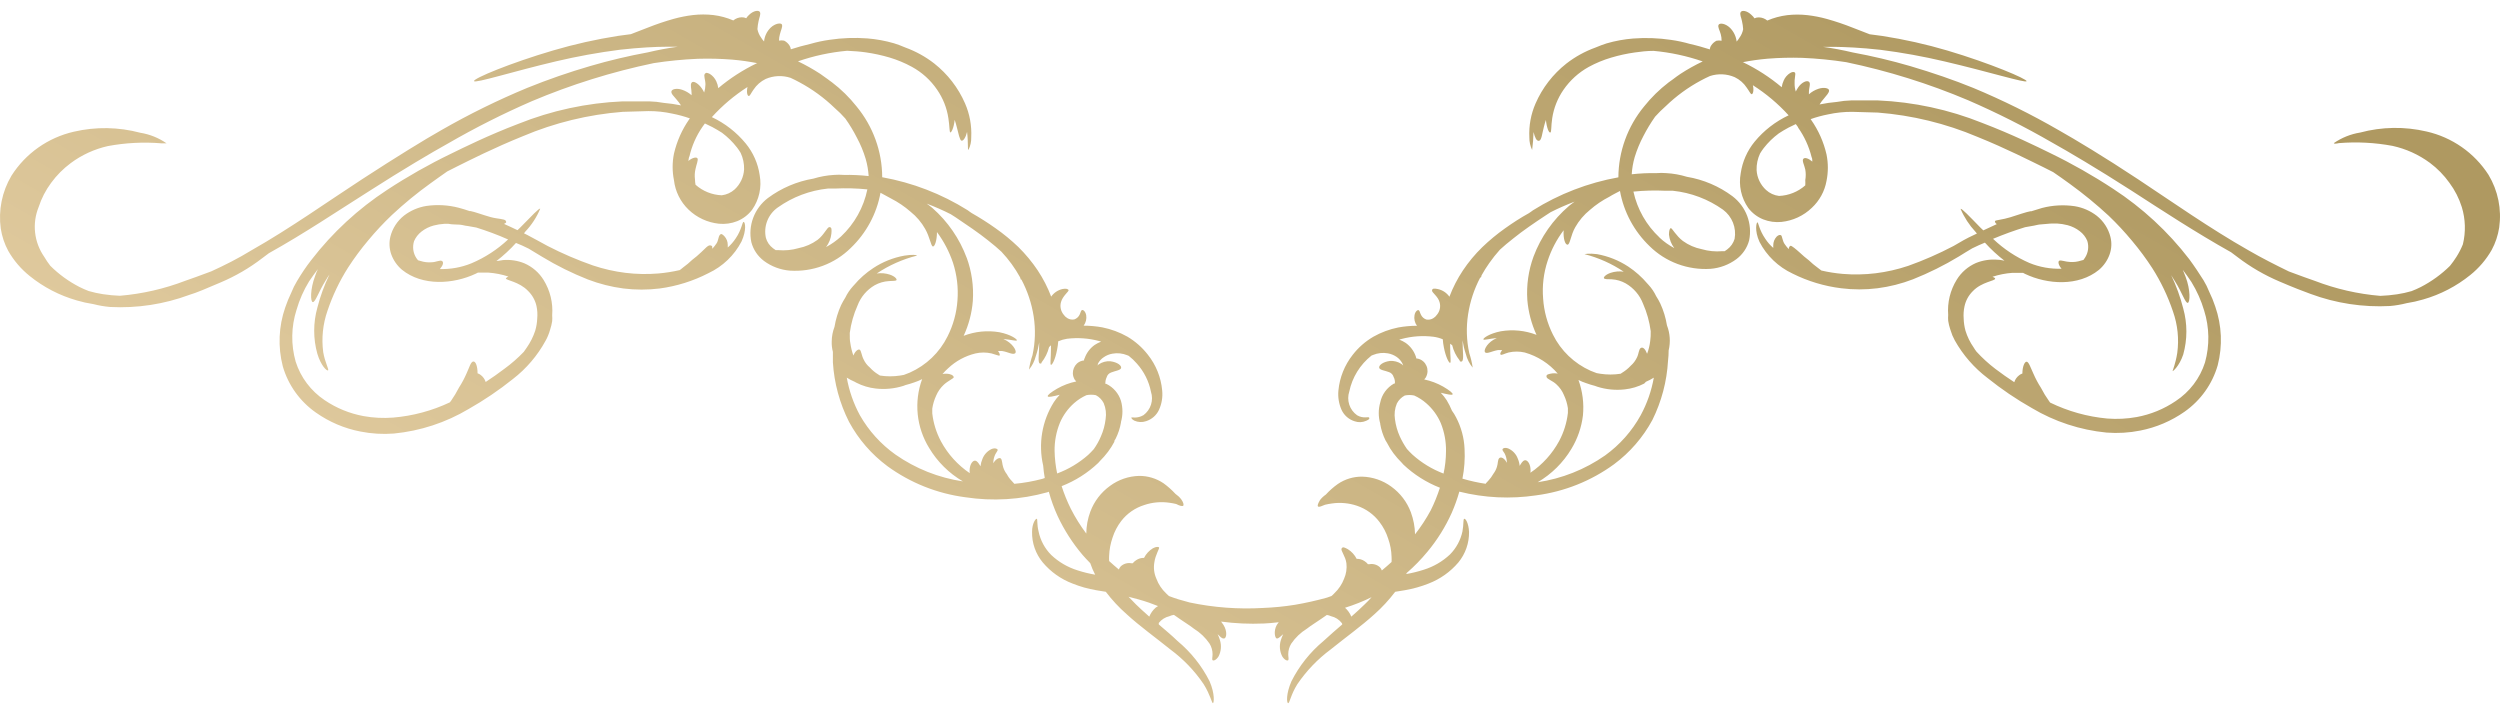 <?xml version="1.0" encoding="UTF-8"?> <svg xmlns="http://www.w3.org/2000/svg" width="195" height="55" viewBox="0 0 195 55" fill="none"><path d="M5.763 10.272C7.469 9.875 9.249 9.903 10.941 10.355C11.678 10.473 12.379 10.755 12.989 11.179C12.989 11.179 12.831 11.179 12.582 11.179C11.191 11.065 9.79 11.137 8.419 11.393C7.369 11.628 6.382 12.08 5.521 12.72C4.935 13.154 4.419 13.674 3.99 14.261C3.564 14.834 3.235 15.471 3.015 16.148C2.758 16.78 2.662 17.465 2.738 18.143C2.813 18.82 3.058 19.468 3.448 20.029C3.591 20.273 3.749 20.507 3.923 20.73C4.587 21.392 5.351 21.948 6.188 22.378C6.423 22.497 6.665 22.604 6.912 22.699C7.28 22.807 7.656 22.889 8.036 22.947C8.472 23.012 8.911 23.053 9.351 23.07C11.1 22.922 12.819 22.529 14.455 21.9C14.863 21.76 15.604 21.496 16.478 21.166C17.51 20.697 18.576 20.161 19.625 19.518C22.622 17.821 25.594 15.703 28.242 13.981C30.889 12.258 33.154 10.866 34.428 10.149C36.588 8.909 38.827 7.808 41.13 6.853C42.74 6.202 44.382 5.632 46.05 5.147C47.524 4.717 49.019 4.362 50.529 4.084C51.295 3.902 52.078 3.754 52.852 3.647H51.911C51.204 3.647 49.905 3.705 48.365 3.878C46.685 4.092 45.017 4.395 43.369 4.784C40.039 5.567 37.042 6.523 36.975 6.325C36.909 6.127 39.781 4.924 43.145 3.935C44.807 3.446 46.501 3.066 48.215 2.798L49.206 2.666L50.546 2.147C51.2 1.888 51.867 1.662 52.544 1.471C53.038 1.335 53.542 1.236 54.051 1.175C54.582 1.114 55.118 1.114 55.65 1.175C56.184 1.241 56.705 1.382 57.198 1.595C57.382 1.44 57.614 1.353 57.856 1.348C57.977 1.344 58.097 1.37 58.206 1.422C58.269 1.32 58.348 1.229 58.439 1.15C58.772 0.829 59.18 0.771 59.271 0.936C59.363 1.101 59.221 1.364 59.171 1.636C59.123 1.845 59.093 2.057 59.08 2.271C59.122 2.502 59.216 2.722 59.354 2.914C59.423 3.029 59.504 3.137 59.596 3.235C59.634 2.83 59.814 2.451 60.104 2.164C60.462 1.817 60.936 1.752 60.995 1.925C61.053 2.098 60.903 2.37 60.836 2.658C60.788 2.824 60.762 2.996 60.761 3.169C60.893 3.143 61.029 3.143 61.161 3.169C61.326 3.253 61.467 3.378 61.569 3.532C61.633 3.625 61.673 3.732 61.686 3.845C62.177 3.688 62.693 3.54 63.209 3.424C63.703 3.281 64.207 3.174 64.716 3.103C65.689 2.958 66.674 2.922 67.655 2.996C68.357 3.052 69.052 3.179 69.728 3.375C70.028 3.469 70.323 3.579 70.611 3.705C71.424 4 72.185 4.419 72.867 4.949C73.916 5.775 74.743 6.845 75.273 8.064C75.636 8.897 75.802 9.802 75.756 10.709C75.766 11.049 75.692 11.386 75.539 11.69C75.456 11.69 75.539 11.146 75.431 10.289C75.331 10.717 75.14 11.006 74.998 10.973C74.857 10.94 74.765 10.421 74.624 9.893C74.582 9.712 74.524 9.522 74.465 9.349C74.399 9.984 74.199 10.355 74.124 10.33C74.049 10.305 74.074 9.86 73.974 9.218C73.854 8.419 73.552 7.659 73.092 6.993C72.589 6.253 71.915 5.643 71.127 5.213C70.574 4.911 69.991 4.668 69.387 4.487C68.779 4.308 68.158 4.173 67.53 4.084C67.081 4.018 66.581 3.985 66.073 3.96C64.767 4.078 63.481 4.354 62.243 4.784C62.841 5.071 63.42 5.396 63.975 5.757C64.183 5.897 64.375 6.037 64.575 6.185L64.716 6.292L64.899 6.424C65.611 6.966 66.252 7.595 66.806 8.295C68.097 9.855 68.806 11.807 68.812 13.824C71.179 14.249 73.441 15.122 75.473 16.395C75.581 16.469 75.681 16.552 75.789 16.618C76.431 16.982 77.053 17.378 77.654 17.804C78.285 18.247 78.881 18.737 79.436 19.271C79.999 19.826 80.504 20.436 80.943 21.092C81.368 21.733 81.72 22.418 81.992 23.136C82.201 22.837 82.516 22.625 82.874 22.543C83.157 22.485 83.332 22.543 83.349 22.642C83.365 22.74 82.882 23.095 82.757 23.564C82.71 23.733 82.704 23.909 82.741 24.08C82.777 24.251 82.854 24.41 82.966 24.545C83.042 24.656 83.141 24.748 83.257 24.817C83.416 24.914 83.606 24.949 83.79 24.916C83.88 24.886 83.963 24.838 84.034 24.776C84.106 24.713 84.164 24.638 84.206 24.553C84.289 24.397 84.298 24.24 84.381 24.191C84.464 24.141 84.656 24.257 84.722 24.578C84.746 24.722 84.741 24.869 84.707 25.01C84.673 25.152 84.61 25.285 84.523 25.402C85.011 25.403 85.499 25.447 85.98 25.534C86.666 25.671 87.327 25.916 87.936 26.259C88.554 26.625 89.096 27.103 89.534 27.668C90.171 28.47 90.559 29.438 90.65 30.454C90.703 30.972 90.617 31.495 90.4 31.97C90.304 32.178 90.164 32.364 89.991 32.516C89.817 32.668 89.614 32.782 89.393 32.852C89.094 32.956 88.766 32.941 88.477 32.81C88.286 32.712 88.227 32.596 88.252 32.563C88.277 32.53 88.702 32.67 89.193 32.382C89.469 32.176 89.674 31.89 89.778 31.564C89.883 31.237 89.882 30.887 89.776 30.561C89.615 29.743 89.235 28.984 88.677 28.36C88.487 28.139 88.275 27.938 88.044 27.759C88.008 27.738 87.969 27.721 87.928 27.709C87.562 27.558 87.16 27.515 86.77 27.586C86.525 27.628 86.291 27.723 86.088 27.866C85.896 27.992 85.741 28.165 85.638 28.369C85.638 28.418 85.638 28.476 85.572 28.534L85.705 28.418C85.971 28.239 86.291 28.154 86.612 28.179C87.178 28.253 87.495 28.525 87.445 28.707C87.395 28.888 86.97 28.929 86.671 29.053C86.586 29.082 86.51 29.131 86.449 29.195C86.388 29.26 86.344 29.338 86.321 29.424C86.243 29.585 86.208 29.764 86.221 29.943H86.296C86.567 30.075 86.808 30.262 87.004 30.49C87.201 30.718 87.348 30.983 87.436 31.27C87.588 31.809 87.588 32.378 87.436 32.918C87.432 32.931 87.432 32.945 87.436 32.959C87.36 33.397 87.219 33.821 87.02 34.22C86.99 34.276 86.957 34.331 86.92 34.384C86.917 34.409 86.917 34.434 86.92 34.459C86.777 34.729 86.612 34.988 86.429 35.233C86.234 35.493 86.02 35.738 85.788 35.967C85.738 36.016 85.705 36.074 85.655 36.115C84.834 36.894 83.866 37.507 82.808 37.92C83.001 38.524 83.241 39.114 83.523 39.683C83.869 40.361 84.273 41.009 84.731 41.62C84.735 41.035 84.842 40.455 85.047 39.906C85.348 39.099 85.884 38.4 86.587 37.895C87.241 37.413 88.029 37.142 88.844 37.12C89.526 37.114 90.195 37.315 90.758 37.697C91.094 37.94 91.403 38.217 91.683 38.521C91.853 38.638 92.005 38.779 92.132 38.941C92.315 39.197 92.357 39.403 92.282 39.452C92.207 39.502 92.007 39.452 91.741 39.312C91.565 39.269 91.387 39.236 91.208 39.213C90.548 39.117 89.874 39.179 89.243 39.395C88.536 39.617 87.914 40.049 87.462 40.631C87.16 41.023 86.929 41.463 86.779 41.933C86.62 42.392 86.53 42.873 86.512 43.358C86.504 43.493 86.504 43.628 86.512 43.762C86.746 43.977 86.995 44.191 87.27 44.422C87.302 44.33 87.353 44.246 87.42 44.174C87.529 44.072 87.662 43.997 87.807 43.955C87.952 43.914 88.104 43.907 88.252 43.935C88.294 43.935 88.319 43.935 88.352 43.935C88.427 43.841 88.517 43.761 88.619 43.696C88.799 43.572 89.015 43.508 89.235 43.515C89.39 43.206 89.629 42.947 89.926 42.765C90.176 42.633 90.367 42.633 90.409 42.708C90.45 42.782 90.117 43.292 90.042 43.853C89.962 44.29 90.018 44.741 90.201 45.147C90.36 45.575 90.617 45.961 90.95 46.276C91.021 46.351 91.096 46.423 91.175 46.49C91.416 46.581 91.666 46.671 91.907 46.745L92.79 46.993C94.668 47.389 96.592 47.533 98.51 47.421C99.346 47.389 100.18 47.307 101.007 47.174C101.849 47.03 102.683 46.843 103.505 46.614L103.854 46.49C103.935 46.425 104.011 46.353 104.079 46.276C104.414 45.961 104.673 45.575 104.837 45.147C105.006 44.763 105.069 44.343 105.02 43.927C104.945 43.367 104.554 42.946 104.645 42.782C104.737 42.617 104.887 42.708 105.137 42.839C105.428 43.024 105.664 43.283 105.819 43.589C106.039 43.582 106.255 43.646 106.435 43.77C106.537 43.835 106.627 43.916 106.702 44.01H106.802C106.95 43.981 107.102 43.988 107.247 44.029C107.392 44.071 107.525 44.146 107.634 44.248C107.701 44.32 107.752 44.404 107.784 44.496C108.059 44.265 108.309 44.051 108.542 43.836C108.55 43.702 108.55 43.567 108.542 43.433C108.529 42.947 108.439 42.465 108.275 42.007C108.126 41.537 107.895 41.097 107.593 40.705C107.153 40.123 106.547 39.687 105.853 39.452C105.222 39.237 104.548 39.175 103.888 39.271C103.708 39.294 103.53 39.327 103.355 39.37C103.089 39.477 102.897 39.568 102.814 39.51C102.731 39.452 102.814 39.255 102.964 38.999C103.091 38.837 103.242 38.695 103.413 38.579C103.694 38.272 104.006 37.996 104.346 37.755C104.905 37.371 105.572 37.17 106.252 37.178C107.069 37.201 107.859 37.472 108.517 37.953C109.218 38.458 109.751 39.158 110.049 39.963C110.252 40.513 110.362 41.092 110.373 41.677C110.833 41.089 111.243 40.463 111.597 39.807C111.88 39.237 112.119 38.648 112.313 38.043C111.255 37.629 110.288 37.016 109.466 36.239L109.333 36.09C109.101 35.862 108.887 35.617 108.692 35.357C108.508 35.113 108.346 34.854 108.209 34.582L108.167 34.508C108.137 34.451 108.104 34.396 108.067 34.343C107.871 33.945 107.733 33.52 107.659 33.082C107.657 33.069 107.657 33.055 107.659 33.041C107.504 32.503 107.504 31.932 107.659 31.393C107.721 31.085 107.848 30.794 108.034 30.54C108.219 30.285 108.458 30.073 108.733 29.918H108.8C108.821 29.739 108.787 29.558 108.7 29.399C108.676 29.314 108.632 29.235 108.571 29.171C108.511 29.106 108.435 29.057 108.35 29.028C108.051 28.904 107.609 28.872 107.576 28.682C107.543 28.492 107.859 28.229 108.409 28.154C108.73 28.13 109.05 28.214 109.316 28.393L109.449 28.509C109.432 28.452 109.41 28.397 109.383 28.344C109.279 28.143 109.128 27.971 108.941 27.841C108.737 27.701 108.504 27.605 108.259 27.561C107.869 27.49 107.467 27.533 107.101 27.685C107.058 27.696 107.016 27.713 106.977 27.734C106.087 28.44 105.474 29.431 105.245 30.536C105.134 30.869 105.133 31.228 105.242 31.562C105.351 31.895 105.565 32.185 105.853 32.39C106.344 32.679 106.743 32.481 106.793 32.572C106.843 32.662 106.793 32.72 106.569 32.819C106.283 32.95 105.957 32.965 105.661 32.86C105.439 32.791 105.234 32.678 105.059 32.526C104.884 32.374 104.743 32.187 104.645 31.978C104.433 31.502 104.347 30.98 104.396 30.462C104.491 29.447 104.878 28.48 105.511 27.677C105.95 27.109 106.496 26.631 107.118 26.267C107.724 25.924 108.382 25.679 109.066 25.542C109.547 25.455 110.035 25.411 110.523 25.41C110.437 25.293 110.375 25.159 110.343 25.018C110.31 24.876 110.306 24.729 110.332 24.586C110.39 24.265 110.59 24.15 110.665 24.199C110.74 24.248 110.756 24.405 110.84 24.562C110.882 24.646 110.94 24.722 111.011 24.784C111.083 24.846 111.166 24.894 111.256 24.924C111.44 24.957 111.629 24.922 111.789 24.825C111.905 24.757 112.004 24.664 112.08 24.553C112.193 24.419 112.271 24.259 112.307 24.089C112.343 23.918 112.337 23.741 112.288 23.573C112.163 23.103 111.672 22.823 111.697 22.65C111.722 22.477 111.897 22.493 112.172 22.551C112.53 22.633 112.845 22.845 113.054 23.144C113.326 22.427 113.678 21.741 114.103 21.101C114.542 20.442 115.05 19.832 115.618 19.279C116.172 18.747 116.764 18.257 117.392 17.812C117.958 17.409 118.599 16.988 119.257 16.626C119.365 16.56 119.465 16.478 119.573 16.403C121.605 15.13 123.867 14.257 126.234 13.832C126.244 11.816 126.952 9.865 128.24 8.303C128.796 7.605 129.437 6.977 130.147 6.432L130.33 6.3L130.48 6.193C130.671 6.045 130.863 5.905 131.071 5.765C131.628 5.402 132.209 5.077 132.811 4.792C131.573 4.364 130.287 4.087 128.981 3.968C128.465 3.968 127.965 4.026 127.516 4.092C126.89 4.18 126.272 4.315 125.667 4.496C125.06 4.675 124.474 4.918 123.919 5.221C123.134 5.656 122.462 6.265 121.954 7.001C121.494 7.667 121.192 8.428 121.072 9.226C120.972 9.869 121.03 10.314 120.922 10.338C120.814 10.363 120.647 9.992 120.58 9.358C120.522 9.531 120.464 9.72 120.422 9.902C120.281 10.429 120.247 10.94 120.048 10.981C119.848 11.022 119.723 10.726 119.615 10.297C119.605 10.766 119.568 11.233 119.506 11.698C119.359 11.392 119.285 11.056 119.29 10.717C119.244 9.811 119.409 8.906 119.773 8.072C120.303 6.853 121.13 5.783 122.179 4.957C122.86 4.428 123.622 4.008 124.435 3.713C124.802 3.556 125.11 3.449 125.318 3.383C125.994 3.187 126.688 3.06 127.391 3.004C128.374 2.93 129.363 2.966 130.338 3.111C130.845 3.182 131.346 3.29 131.837 3.433C132.361 3.548 132.869 3.696 133.368 3.853C133.374 3.741 133.411 3.632 133.477 3.54C133.579 3.387 133.72 3.262 133.885 3.177C134.017 3.151 134.152 3.151 134.284 3.177C134.287 3.005 134.264 2.833 134.218 2.666C134.143 2.378 133.96 2.098 134.051 1.933C134.143 1.768 134.584 1.826 134.942 2.172C135.231 2.462 135.412 2.839 135.458 3.243C135.546 3.143 135.624 3.036 135.691 2.922C135.83 2.73 135.923 2.511 135.966 2.279C135.953 2.065 135.923 1.853 135.874 1.644C135.825 1.373 135.675 1.117 135.775 0.944C135.874 0.771 136.282 0.837 136.607 1.158C136.7 1.237 136.782 1.329 136.849 1.43C136.954 1.378 137.072 1.352 137.19 1.356C137.431 1.361 137.664 1.448 137.848 1.603C138.341 1.391 138.863 1.25 139.396 1.183C139.927 1.122 140.464 1.122 140.995 1.183C141.504 1.243 142.008 1.342 142.502 1.48C143.179 1.669 143.847 1.895 144.5 2.155L145.84 2.675L146.831 2.806C148.545 3.073 150.239 3.453 151.901 3.944C155.231 4.932 158.129 6.169 158.07 6.333C158.012 6.498 155.032 5.575 151.676 4.792C150.029 4.402 148.361 4.1 146.681 3.886C145.141 3.713 143.842 3.663 143.134 3.655H142.194C142.968 3.762 143.759 3.911 144.516 4.092C146.027 4.37 147.522 4.725 148.996 5.155C150.727 5.666 152.409 6.243 153.924 6.861C156.214 7.816 158.439 8.917 160.585 10.157C161.858 10.874 164.14 12.242 166.779 13.989C169.418 15.736 172.39 17.829 175.387 19.527C176.437 20.136 177.502 20.672 178.535 21.175C179.409 21.504 180.15 21.768 180.558 21.908C182.194 22.537 183.912 22.931 185.661 23.078C186.102 23.061 186.541 23.02 186.977 22.955C187.357 22.898 187.732 22.815 188.101 22.707C188.347 22.613 188.589 22.505 188.825 22.386C189.662 21.954 190.429 21.398 191.098 20.738C191.281 20.512 191.451 20.275 191.606 20.029C191.802 19.721 191.969 19.395 192.105 19.057C192.338 18.1 192.309 17.099 192.022 16.156C191.809 15.476 191.483 14.835 191.056 14.261C190.633 13.666 190.119 13.141 189.533 12.703C188.665 12.061 187.668 11.609 186.61 11.377C185.239 11.122 183.839 11.05 182.448 11.162C182.198 11.212 182.056 11.228 182.04 11.162C182.654 10.739 183.357 10.457 184.096 10.338C185.786 9.886 187.563 9.858 189.266 10.256C191.264 10.709 193.002 11.923 194.103 13.635C194.848 14.874 195.142 16.328 194.936 17.755C194.842 18.363 194.645 18.951 194.353 19.494C193.927 20.242 193.362 20.905 192.688 21.447C191.604 22.323 190.353 22.974 189.008 23.358C188.585 23.483 188.154 23.579 187.718 23.647C187.292 23.756 186.857 23.831 186.419 23.869C184.307 23.981 182.196 23.658 180.216 22.922C179.733 22.749 178.851 22.411 177.802 21.958C176.638 21.465 175.541 20.828 174.538 20.062L174.022 19.675C171.266 18.134 168.594 16.379 166.221 14.846C163.574 13.148 161.309 11.813 160.052 11.113C157.936 9.891 155.751 8.79 153.508 7.817C150.447 6.523 147.265 5.53 144.009 4.85C142.872 4.674 141.727 4.561 140.578 4.512C139.676 4.484 138.773 4.506 137.873 4.578C137.21 4.635 136.551 4.729 135.899 4.858H135.966C137.046 5.379 138.056 6.033 138.972 6.803C139 6.621 139.053 6.444 139.13 6.276C139.235 6.034 139.412 5.83 139.638 5.691C139.821 5.583 139.971 5.592 140.021 5.691C140.071 5.789 139.954 6.177 139.979 6.515C139.977 6.727 140.008 6.938 140.071 7.141C140.126 7.027 140.19 6.916 140.262 6.811C140.528 6.424 140.928 6.243 141.095 6.375C141.261 6.506 141.095 6.828 141.095 7.199C141.095 7.248 141.095 7.306 141.095 7.355C141.309 7.163 141.561 7.017 141.836 6.927C142.252 6.787 142.668 6.869 142.668 7.059C142.668 7.248 142.46 7.446 142.277 7.677C142.146 7.822 142.029 7.979 141.927 8.146C142.375 8.054 142.828 7.988 143.284 7.949C143.65 7.881 144.02 7.842 144.392 7.833H146.481C149.274 7.954 152.025 8.548 154.615 9.588C156.988 10.495 158.878 11.434 159.894 11.929C161.599 12.755 163.248 13.691 164.831 14.731C167.105 16.212 169.11 18.066 170.758 20.211C171.166 20.763 171.541 21.331 171.874 21.859C172.046 22.143 172.194 22.44 172.315 22.749C172.501 23.125 172.659 23.513 172.79 23.911C173.303 25.387 173.37 26.979 172.981 28.492C172.562 29.954 171.651 31.23 170.401 32.11C169.364 32.838 168.184 33.341 166.937 33.585C166.074 33.757 165.192 33.81 164.315 33.742C162.252 33.541 160.261 32.888 158.487 31.83C157.273 31.143 156.118 30.36 155.032 29.489C153.986 28.695 153.116 27.697 152.476 26.556C152.405 26.427 152.341 26.295 152.284 26.16C152.218 25.987 152.168 25.831 152.118 25.682C152.046 25.467 151.993 25.247 151.959 25.023C151.947 24.869 151.947 24.715 151.959 24.562C151.884 23.6 152.117 22.64 152.625 21.817C152.979 21.242 153.502 20.788 154.124 20.515C154.664 20.296 155.249 20.208 155.831 20.26C156.014 20.26 156.18 20.309 156.347 20.334C155.797 19.911 155.287 19.439 154.823 18.925L154.357 19.123L153.833 19.37C153.491 19.576 153.142 19.782 152.792 20.005C151.651 20.696 150.453 21.291 149.212 21.785C148.32 22.128 147.389 22.363 146.44 22.485C145.503 22.602 144.554 22.602 143.617 22.485C142.295 22.322 141.01 21.935 139.821 21.34C138.709 20.819 137.802 19.95 137.24 18.867C136.832 17.969 137.007 17.326 137.082 17.343C137.157 17.359 137.215 17.928 137.689 18.62C137.863 18.886 138.074 19.128 138.314 19.337C138.31 19.271 138.31 19.205 138.314 19.139C138.312 18.886 138.407 18.642 138.58 18.455C138.722 18.315 138.872 18.299 138.938 18.365C139.005 18.431 139.038 18.785 139.188 19.016C139.289 19.164 139.4 19.304 139.521 19.436C139.521 19.296 139.588 19.197 139.663 19.172C139.738 19.148 140.087 19.436 140.379 19.7C140.604 19.912 140.84 20.113 141.086 20.301C141.306 20.512 141.539 20.707 141.786 20.886C141.876 20.963 141.97 21.034 142.069 21.101C142.617 21.228 143.173 21.316 143.734 21.364C144.588 21.435 145.447 21.418 146.298 21.315C147.162 21.208 148.013 21.015 148.837 20.738C150.041 20.309 151.212 19.797 152.342 19.205L152.417 19.164C152.9 18.876 153.4 18.587 153.941 18.34L154.199 18.216L154.091 18.084C153.602 17.558 153.208 16.954 152.925 16.296C153.008 16.23 153.583 16.84 154.474 17.755L154.699 17.969L155.748 17.483C155.631 17.392 155.581 17.302 155.614 17.236C155.648 17.17 156.23 17.129 156.805 16.947C157.379 16.766 158.07 16.527 158.37 16.478H158.445C158.728 16.387 159.011 16.296 159.278 16.222C160.106 16.006 160.97 15.959 161.817 16.082C162.449 16.184 163.044 16.442 163.549 16.832C164.077 17.251 164.451 17.83 164.614 18.48C164.728 18.933 164.705 19.408 164.548 19.848C164.381 20.314 164.094 20.729 163.715 21.051C162.117 22.353 159.702 22.197 157.954 21.364L157.796 21.282C157.529 21.282 157.263 21.282 156.963 21.282C156.436 21.32 155.916 21.423 155.415 21.587C155.548 21.636 155.623 21.694 155.623 21.735C155.623 21.916 154.574 21.982 153.883 22.707C153.555 23.03 153.33 23.439 153.233 23.886C153.163 24.202 153.141 24.527 153.167 24.85C153.175 25.17 153.223 25.489 153.308 25.798C153.451 26.265 153.668 26.707 153.949 27.108C154.015 27.219 154.087 27.327 154.166 27.429C154.616 27.919 155.109 28.369 155.639 28.773C156.122 29.143 156.613 29.481 157.113 29.811C157.184 29.585 157.327 29.389 157.521 29.25C157.588 29.199 157.664 29.16 157.746 29.135C157.746 28.616 157.912 28.204 158.079 28.212C158.245 28.22 158.395 28.698 158.612 29.16C158.776 29.537 158.971 29.901 159.194 30.248C159.379 30.609 159.591 30.956 159.827 31.286L159.91 31.401C161.306 32.081 162.816 32.502 164.364 32.646C165.132 32.706 165.905 32.667 166.662 32.53C167.752 32.329 168.786 31.905 169.701 31.286C170.791 30.57 171.599 29.505 171.991 28.27C172.36 26.943 172.336 25.538 171.924 24.224C171.693 23.443 171.36 22.695 170.933 21.999C170.725 21.677 170.492 21.364 170.259 21.051C170.334 21.224 170.409 21.405 170.475 21.587C170.867 22.609 170.833 23.606 170.642 23.622C170.45 23.639 170.192 22.798 169.668 21.974C169.568 21.801 169.46 21.628 169.351 21.463C169.75 22.296 170.065 23.165 170.292 24.059C170.62 25.235 170.62 26.476 170.292 27.652C169.984 28.575 169.46 28.995 169.46 28.946C169.46 28.896 169.693 28.385 169.826 27.528C169.973 26.441 169.859 25.334 169.493 24.298C169.096 23.115 168.557 21.983 167.886 20.927C167.407 20.187 166.882 19.477 166.313 18.801C165.739 18.107 165.125 17.446 164.473 16.824C163.519 15.94 162.513 15.115 161.459 14.351C161.009 14.022 160.576 13.717 160.152 13.428L159.386 13.041C158.378 12.555 156.53 11.599 154.241 10.676C151.773 9.631 149.149 8.99 146.473 8.781L144.458 8.723C143.831 8.721 143.206 8.787 142.593 8.921C142.13 9.011 141.673 9.135 141.228 9.292L141.269 9.349C141.839 10.164 142.246 11.079 142.468 12.044C142.607 12.727 142.607 13.43 142.468 14.113C142.324 14.917 141.921 15.654 141.319 16.214C140.677 16.83 139.845 17.216 138.955 17.31C138.471 17.358 137.983 17.29 137.531 17.112C137.069 16.925 136.666 16.618 136.366 16.222C136.092 15.832 135.9 15.393 135.798 14.929C135.697 14.465 135.689 13.986 135.775 13.519C135.905 12.613 136.282 11.758 136.865 11.047C137.583 10.177 138.488 9.477 139.513 8.995C138.693 8.093 137.755 7.303 136.724 6.647C136.824 7.075 136.724 7.347 136.632 7.347C136.541 7.347 136.449 7.116 136.249 6.844C136.018 6.489 135.692 6.204 135.308 6.02C134.698 5.756 134.01 5.723 133.377 5.93C133.144 6.037 132.902 6.152 132.661 6.284C131.662 6.821 130.743 7.492 129.93 8.278C129.636 8.536 129.358 8.811 129.098 9.102C128.76 9.581 128.457 10.082 128.19 10.602C127.91 11.129 127.681 11.681 127.507 12.25C127.38 12.688 127.302 13.139 127.274 13.593C127.918 13.523 128.566 13.492 129.214 13.503C129.463 13.482 129.714 13.482 129.963 13.503C130.512 13.533 131.054 13.629 131.579 13.791C132.869 14.007 134.089 14.527 135.134 15.307C135.654 15.704 136.052 16.236 136.282 16.845C136.511 17.454 136.564 18.115 136.432 18.752C136.276 19.334 135.927 19.848 135.442 20.211C134.853 20.648 134.152 20.911 133.418 20.969C132.546 21.025 131.672 20.896 130.854 20.592C130.036 20.288 129.292 19.816 128.673 19.205C127.463 18.045 126.653 16.537 126.358 14.895C126.117 15.027 125.801 15.175 125.526 15.349C124.983 15.627 124.477 15.97 124.019 16.37C123.554 16.745 123.164 17.204 122.87 17.722C122.512 18.348 122.47 19.049 122.279 19.082C122.087 19.115 121.921 18.62 121.963 17.961C121.417 18.684 120.995 19.492 120.714 20.351C120.401 21.299 120.282 22.299 120.364 23.293C120.429 24.27 120.69 25.225 121.13 26.103C121.748 27.352 122.788 28.349 124.069 28.921L124.535 29.102C124.629 29.123 124.723 29.14 124.818 29.152C125.345 29.234 125.882 29.234 126.408 29.152L126.533 29.069C126.779 28.919 127.004 28.736 127.199 28.525C127.399 28.351 127.561 28.138 127.674 27.899C127.832 27.602 127.815 27.248 127.982 27.141C128.148 27.034 128.348 27.248 128.473 27.594C128.595 27.276 128.676 26.944 128.715 26.605C128.75 26.349 128.764 26.09 128.756 25.831C128.66 25.092 128.458 24.371 128.157 23.688C127.903 23.024 127.427 22.465 126.808 22.106C126.472 21.916 126.096 21.806 125.709 21.785C125.393 21.785 125.16 21.785 125.11 21.702C125.06 21.62 125.243 21.414 125.626 21.282C125.955 21.173 126.306 21.142 126.65 21.191C125.718 20.566 124.684 20.103 123.594 19.823C123.594 19.823 123.944 19.741 124.568 19.823C125.44 19.98 126.27 20.311 127.008 20.796C127.565 21.166 128.067 21.613 128.498 22.122L128.581 22.213C128.826 22.477 129.028 22.778 129.181 23.103C129.302 23.288 129.41 23.481 129.505 23.68C129.755 24.22 129.928 24.791 130.022 25.377C130.265 26 130.311 26.681 130.155 27.331C130.155 27.6 130.138 27.874 130.105 28.154C130.013 29.752 129.6 31.315 128.889 32.753C128.158 34.109 127.135 35.291 125.892 36.214C124.108 37.515 122.02 38.348 119.823 38.637C117.825 38.936 115.787 38.838 113.828 38.348C113.669 38.91 113.472 39.461 113.237 39.996C112.747 41.09 112.108 42.114 111.339 43.037C110.85 43.629 110.313 44.181 109.732 44.685L109.682 44.776C110.148 44.696 110.607 44.583 111.056 44.438C111.822 44.2 112.523 43.791 113.104 43.243C113.591 42.749 113.925 42.129 114.07 41.455C114.178 40.895 114.112 40.499 114.211 40.466C114.311 40.433 114.553 40.804 114.586 41.488C114.599 42.354 114.305 43.197 113.754 43.869C113.131 44.603 112.332 45.169 111.431 45.517C110.832 45.755 110.21 45.929 109.574 46.037L108.825 46.16C108.345 46.793 107.804 47.378 107.21 47.907C106.186 48.839 104.92 49.745 103.788 50.66C102.775 51.413 101.897 52.33 101.19 53.371C100.674 54.195 100.591 54.862 100.474 54.846C100.358 54.829 100.299 54.137 100.732 53.14C101.34 51.936 102.19 50.868 103.23 50C103.705 49.564 104.204 49.127 104.695 48.707C104.695 48.707 104.695 48.633 104.654 48.591C104.447 48.324 104.153 48.138 103.821 48.064C103.718 48.016 103.609 47.983 103.496 47.965C102.872 48.41 102.164 48.847 101.94 49.036C101.453 49.337 101.036 49.735 100.716 50.206C100.563 50.455 100.482 50.74 100.483 51.031C100.483 51.253 100.541 51.418 100.483 51.492C100.424 51.566 100.191 51.492 100.008 51.187C99.812 50.795 99.776 50.344 99.908 49.926C99.955 49.767 100.017 49.613 100.091 49.465C99.883 49.638 99.733 49.811 99.592 49.803C99.45 49.794 99.317 49.234 99.592 48.74L99.742 48.534C99.259 48.591 98.859 48.624 98.576 48.633C97.464 48.681 96.349 48.631 95.246 48.484C95.312 48.566 95.373 48.651 95.429 48.74C95.745 49.234 95.679 49.794 95.471 49.803C95.263 49.811 95.179 49.638 94.971 49.465C95.049 49.611 95.111 49.766 95.154 49.926C95.286 50.344 95.251 50.795 95.054 51.187C94.871 51.492 94.638 51.566 94.58 51.492C94.522 51.418 94.58 51.253 94.58 51.031C94.58 50.74 94.499 50.455 94.347 50.206C94.027 49.735 93.609 49.337 93.123 49.036C92.906 48.847 92.19 48.41 91.574 47.965H91.533C91.423 47.982 91.316 48.015 91.216 48.064C90.885 48.139 90.591 48.325 90.384 48.591C90.381 48.63 90.381 48.668 90.384 48.707C90.867 49.127 91.366 49.531 91.849 50C92.89 50.867 93.74 51.935 94.347 53.14C94.78 54.137 94.688 54.854 94.605 54.846C94.522 54.838 94.405 54.203 93.889 53.371C93.185 52.328 92.306 51.411 91.291 50.66C90.159 49.745 88.894 48.839 87.878 47.907C87.279 47.38 86.735 46.795 86.254 46.16L85.505 46.037C84.872 45.93 84.252 45.756 83.657 45.517C82.753 45.173 81.953 44.606 81.334 43.869C80.779 43.199 80.484 42.354 80.501 41.488C80.501 40.804 80.793 40.433 80.868 40.466C80.943 40.499 80.868 40.895 81.009 41.455C81.152 42.15 81.496 42.788 82 43.292C82.581 43.84 83.282 44.249 84.048 44.487C84.497 44.632 84.956 44.745 85.422 44.825C85.272 44.536 85.143 44.236 85.039 43.927C84.806 43.688 84.597 43.466 84.448 43.292C83.662 42.367 83.004 41.341 82.491 40.243C82.212 39.634 81.984 39.003 81.808 38.356L81.692 38.398C79.611 38.98 77.427 39.112 75.29 38.785C73.093 38.496 71.005 37.662 69.22 36.362C67.978 35.439 66.955 34.258 66.223 32.901C65.494 31.457 65.066 29.882 64.966 28.27C64.966 27.998 64.966 27.726 64.966 27.446C64.894 27.177 64.864 26.899 64.874 26.622C64.879 26.236 64.952 25.854 65.091 25.493C65.188 24.907 65.362 24.337 65.607 23.795C65.705 23.598 65.814 23.405 65.932 23.218C66.087 22.895 66.289 22.595 66.531 22.328L66.614 22.238C67.046 21.726 67.551 21.279 68.113 20.911C68.847 20.426 69.675 20.095 70.544 19.939C71.168 19.84 71.518 19.881 71.518 19.939C70.401 20.221 69.343 20.692 68.388 21.331C68.731 21.282 69.082 21.313 69.412 21.422C69.795 21.554 69.969 21.76 69.928 21.842C69.886 21.925 69.653 21.9 69.337 21.925C68.948 21.948 68.569 22.058 68.23 22.246C67.612 22.605 67.139 23.164 66.889 23.828C66.584 24.51 66.379 25.232 66.281 25.971C66.281 26.3 66.281 26.572 66.323 26.745C66.369 27.082 66.45 27.414 66.564 27.734C66.698 27.388 66.947 27.199 67.064 27.281C67.18 27.363 67.205 27.742 67.364 28.039C67.476 28.281 67.641 28.494 67.847 28.665C68.039 28.877 68.26 29.06 68.504 29.209L68.637 29.292C69.161 29.374 69.695 29.374 70.219 29.292C70.314 29.28 70.409 29.264 70.502 29.242L70.969 29.061C72.25 28.489 73.289 27.492 73.907 26.243C74.351 25.366 74.614 24.411 74.682 23.433C74.759 22.439 74.64 21.44 74.332 20.491C74.043 19.635 73.622 18.829 73.083 18.101C73.083 18.76 72.908 19.263 72.759 19.222C72.609 19.18 72.525 18.488 72.167 17.862C71.876 17.342 71.486 16.883 71.019 16.511C70.561 16.11 70.055 15.767 69.512 15.489L68.679 15.036C68.381 16.678 67.568 18.186 66.356 19.345C65.737 19.956 64.994 20.43 64.176 20.734C63.357 21.038 62.483 21.166 61.611 21.109C60.877 21.051 60.176 20.788 59.587 20.351C59.104 19.987 58.758 19.474 58.605 18.892C58.472 18.256 58.522 17.596 58.751 16.986C58.979 16.377 59.376 15.844 59.896 15.447C60.942 14.67 62.161 14.15 63.451 13.931C63.975 13.77 64.517 13.673 65.066 13.643C65.315 13.623 65.566 13.623 65.815 13.643C66.463 13.632 67.111 13.662 67.755 13.733C67.727 13.279 67.649 12.828 67.522 12.39C67.351 11.819 67.123 11.267 66.839 10.742C66.575 10.22 66.272 9.719 65.932 9.242C65.674 8.949 65.396 8.673 65.099 8.418C64.286 7.632 63.367 6.961 62.368 6.424C62.127 6.292 61.894 6.177 61.661 6.07C61.025 5.863 60.334 5.895 59.721 6.16C59.338 6.347 59.013 6.631 58.78 6.984C58.58 7.256 58.505 7.487 58.405 7.487C58.305 7.487 58.206 7.215 58.305 6.787C57.277 7.443 56.341 8.233 55.525 9.135C56.547 9.617 57.449 10.318 58.164 11.187C58.747 11.898 59.124 12.753 59.255 13.659C59.34 14.126 59.332 14.605 59.231 15.069C59.13 15.533 58.937 15.972 58.663 16.362C58.363 16.758 57.961 17.065 57.498 17.252C57.046 17.431 56.558 17.499 56.074 17.45C55.184 17.356 54.352 16.971 53.71 16.354C53.072 15.741 52.669 14.929 52.569 14.055C52.431 13.372 52.431 12.669 52.569 11.986C52.792 11.021 53.199 10.106 53.768 9.292L53.81 9.234C53.364 9.077 52.908 8.954 52.444 8.863C51.832 8.729 51.206 8.662 50.579 8.665L48.573 8.723C45.894 8.932 43.267 9.572 40.797 10.618C38.507 11.541 36.634 12.497 35.652 12.983L34.886 13.371C34.461 13.659 34.053 13.964 33.587 14.294C32.53 15.053 31.523 15.879 30.573 16.766C29.919 17.389 29.301 18.049 28.725 18.744C28.156 19.419 27.63 20.129 27.151 20.87C26.481 21.925 25.941 23.057 25.544 24.24C25.182 25.277 25.068 26.383 25.211 27.471C25.353 28.295 25.678 28.822 25.586 28.888C25.494 28.954 25.028 28.517 24.753 27.594C24.425 26.419 24.425 25.177 24.753 24.001C24.98 23.106 25.298 22.236 25.703 21.405C25.586 21.57 25.478 21.743 25.378 21.916C24.862 22.74 24.604 23.564 24.404 23.564C24.204 23.564 24.187 22.551 24.579 21.529C24.639 21.346 24.711 21.167 24.795 20.993C24.554 21.307 24.329 21.62 24.112 21.941C23.685 22.636 23.355 23.384 23.13 24.166C22.709 25.479 22.686 26.886 23.063 28.212C23.452 29.435 24.247 30.492 25.32 31.212C26.234 31.831 27.269 32.255 28.358 32.456C29.119 32.593 29.894 32.632 30.665 32.572C32.198 32.443 33.696 32.041 35.086 31.385L35.177 31.27C35.408 30.938 35.617 30.591 35.801 30.231C36.025 29.884 36.219 29.521 36.384 29.143C36.601 28.682 36.717 28.212 36.917 28.196C37.117 28.179 37.25 28.599 37.25 29.119C37.331 29.144 37.407 29.183 37.475 29.234C37.669 29.372 37.812 29.569 37.883 29.794C38.382 29.465 38.874 29.127 39.356 28.756C39.894 28.364 40.395 27.925 40.855 27.446C40.927 27.347 41.002 27.24 41.08 27.124C41.365 26.716 41.59 26.269 41.746 25.798C41.839 25.484 41.892 25.16 41.904 24.834C41.934 24.511 41.914 24.186 41.846 23.869C41.746 23.422 41.518 23.013 41.188 22.691C40.497 21.966 39.465 21.867 39.456 21.719C39.456 21.719 39.523 21.62 39.656 21.57C39.154 21.406 38.635 21.304 38.108 21.265C37.833 21.265 37.558 21.265 37.275 21.265L37.109 21.348C35.36 22.172 32.946 22.337 31.347 21.035C30.969 20.712 30.682 20.297 30.515 19.831C30.363 19.391 30.34 18.917 30.448 18.464C30.611 17.814 30.986 17.234 31.514 16.815C32.019 16.427 32.614 16.169 33.245 16.066C34.093 15.942 34.957 15.99 35.785 16.206C36.068 16.28 36.351 16.37 36.617 16.461H36.692C36.992 16.511 37.691 16.774 38.258 16.931C38.824 17.087 39.356 17.063 39.448 17.219C39.54 17.376 39.448 17.376 39.315 17.466C39.673 17.623 40.014 17.788 40.364 17.953L40.589 17.738C41.488 16.824 42.054 16.214 42.137 16.28C41.862 16.941 41.467 17.547 40.972 18.068L40.872 18.2L41.121 18.323C41.663 18.604 42.162 18.892 42.645 19.148L42.72 19.189C43.859 19.776 45.039 20.282 46.25 20.705C47.075 20.982 47.925 21.175 48.789 21.282C49.64 21.385 50.499 21.402 51.354 21.331C51.914 21.282 52.471 21.194 53.019 21.068C53.102 21.002 53.202 20.936 53.293 20.853C53.54 20.674 53.773 20.479 53.993 20.268C54.241 20.082 54.477 19.881 54.7 19.667C54.992 19.403 55.225 19.098 55.416 19.139C55.608 19.18 55.541 19.263 55.558 19.403C55.682 19.273 55.793 19.133 55.891 18.983C56.041 18.752 56.024 18.48 56.141 18.332C56.257 18.183 56.357 18.282 56.499 18.422C56.672 18.609 56.767 18.853 56.765 19.106C56.769 19.172 56.769 19.238 56.765 19.304C57.005 19.095 57.216 18.853 57.39 18.587C57.864 17.895 57.889 17.302 58.006 17.31C58.122 17.318 58.247 17.936 57.839 18.834C57.277 19.917 56.37 20.786 55.258 21.307C54.069 21.92 52.782 22.324 51.453 22.502C50.516 22.618 49.568 22.618 48.631 22.502C47.682 22.378 46.751 22.143 45.859 21.801C44.62 21.312 43.425 20.719 42.287 20.029L41.238 19.395L40.722 19.148L40.247 18.95C39.783 19.464 39.274 19.936 38.724 20.359C38.89 20.359 39.057 20.301 39.24 20.285C39.808 20.238 40.378 20.326 40.905 20.54C41.527 20.812 42.05 21.267 42.404 21.842C42.912 22.665 43.145 23.625 43.07 24.586C43.082 24.74 43.082 24.894 43.07 25.048C43.036 25.271 42.983 25.492 42.911 25.707C42.867 25.87 42.812 26.03 42.745 26.185C42.691 26.322 42.627 26.454 42.553 26.581C41.922 27.738 41.054 28.754 40.006 29.564C38.919 30.434 37.764 31.217 36.551 31.904C34.776 32.962 32.785 33.615 30.723 33.816C29.848 33.884 28.968 33.831 28.109 33.659C26.861 33.418 25.68 32.915 24.645 32.184C23.39 31.307 22.476 30.03 22.056 28.567C21.668 27.053 21.734 25.461 22.247 23.985C22.382 23.588 22.54 23.2 22.722 22.823C22.844 22.515 22.991 22.217 23.163 21.933C23.496 21.372 23.871 20.804 24.279 20.285C25.93 18.142 27.934 16.289 30.207 14.805C31.792 13.765 33.444 12.829 35.152 12.003C36.168 11.508 38.049 10.569 40.422 9.663C43.015 8.621 45.769 8.027 48.565 7.907H50.646C51.017 7.916 51.388 7.955 51.753 8.023C52.212 8.063 52.668 8.129 53.119 8.22C53.011 8.056 52.891 7.899 52.761 7.751C52.577 7.52 52.336 7.322 52.369 7.133C52.403 6.943 52.794 6.861 53.202 7.001C53.476 7.092 53.728 7.238 53.943 7.429C53.947 7.377 53.947 7.325 53.943 7.273C53.943 6.943 53.818 6.63 53.943 6.449C54.068 6.267 54.467 6.498 54.734 6.885C54.809 6.989 54.873 7.099 54.925 7.215C54.987 7.012 55.021 6.801 55.025 6.589C55.025 6.226 54.867 5.897 54.975 5.765C55.083 5.633 55.175 5.682 55.367 5.765C55.59 5.906 55.767 6.11 55.874 6.35C55.952 6.517 56.003 6.695 56.024 6.877C56.941 6.105 57.954 5.451 59.038 4.932H59.096C58.444 4.803 57.786 4.709 57.123 4.652C56.223 4.58 55.32 4.558 54.417 4.586C53.269 4.636 52.123 4.748 50.987 4.924C47.731 5.605 44.549 6.598 41.488 7.891C39.247 8.864 37.065 9.965 34.952 11.187C33.687 11.887 31.422 13.223 28.775 14.92C26.41 16.412 23.729 18.216 20.974 19.749L20.457 20.136C19.459 20.904 18.365 21.541 17.202 22.032C16.153 22.485 15.271 22.856 14.78 22.996C12.8 23.732 10.688 24.055 8.577 23.944C8.141 23.905 7.71 23.831 7.287 23.721C6.847 23.654 6.414 23.558 5.988 23.433C4.643 23.048 3.391 22.398 2.308 21.521C1.634 20.979 1.069 20.317 0.643 19.568C0.35 19.025 0.153 18.437 0.06 17.829C-0.137 16.402 0.156 14.951 0.892 13.709C1.992 11.97 3.744 10.734 5.763 10.272ZM158.303 20.515C159.095 20.838 159.946 20.989 160.801 20.96C160.56 20.689 160.501 20.4 160.626 20.334C160.751 20.268 161.118 20.425 161.459 20.433C161.74 20.455 162.023 20.421 162.291 20.334L162.508 20.276C162.551 20.225 162.59 20.17 162.624 20.112C162.752 19.918 162.834 19.698 162.866 19.469C162.897 19.239 162.878 19.006 162.808 18.785C162.684 18.488 162.483 18.23 162.225 18.035C161.944 17.816 161.621 17.657 161.276 17.565C161.003 17.494 160.724 17.449 160.443 17.433H160.127C159.819 17.433 159.502 17.491 159.236 17.499C158.97 17.508 158.778 17.582 158.653 17.598L157.954 17.722C157.121 17.977 156.289 18.282 155.456 18.628C156.284 19.42 157.248 20.059 158.303 20.515ZM112.788 35.209C112.803 34.453 112.664 33.702 112.38 33C112.127 32.414 111.746 31.89 111.264 31.467C110.979 31.213 110.656 31.005 110.307 30.849C110.065 30.799 109.816 30.799 109.574 30.849C109.31 30.988 109.095 31.204 108.958 31.467C108.791 31.86 108.739 32.291 108.808 32.712C108.867 33.17 108.993 33.617 109.183 34.038C109.339 34.381 109.525 34.709 109.741 35.019C109.882 35.175 110.024 35.324 110.174 35.464C110.882 36.1 111.703 36.6 112.596 36.939C112.721 36.37 112.785 35.79 112.788 35.209ZM140.262 9.943C140.212 9.86 140.137 9.77 140.071 9.679L139.496 9.959C139.219 10.108 138.969 10.256 138.747 10.404C138.301 10.733 137.903 11.121 137.565 11.558C137.462 11.692 137.367 11.832 137.282 11.978C137.093 12.38 137.002 12.82 137.015 13.264C137.048 13.858 137.314 14.417 137.756 14.821C138.034 15.077 138.387 15.238 138.763 15.283C139.522 15.252 140.246 14.96 140.812 14.459C140.82 14.321 140.82 14.184 140.812 14.047C140.86 13.774 140.86 13.495 140.812 13.223C140.737 12.868 140.545 12.547 140.653 12.399C140.762 12.25 141.061 12.349 141.361 12.604C141.361 12.481 141.361 12.366 141.303 12.25C141.098 11.423 140.739 10.64 140.245 9.943H140.262ZM129.439 18.529C129.786 18.853 130.176 19.13 130.596 19.354C130.363 19.046 130.219 18.681 130.18 18.299C130.18 17.994 130.238 17.804 130.33 17.796C130.421 17.788 130.738 18.398 131.262 18.793C131.7 19.112 132.203 19.331 132.736 19.436C133.254 19.587 133.796 19.64 134.334 19.593C134.398 19.596 134.462 19.596 134.526 19.593C134.592 19.543 134.667 19.502 134.726 19.452C135.002 19.247 135.204 18.957 135.3 18.628C135.376 18.203 135.332 17.766 135.172 17.364C135.011 16.962 134.742 16.613 134.393 16.354C133.242 15.536 131.897 15.027 130.488 14.879C130.246 14.879 130.038 14.879 129.905 14.879C129.072 14.839 128.237 14.861 127.407 14.945C127.706 16.316 128.417 17.566 129.447 18.529H129.439ZM127.974 32.39C128.471 31.473 128.817 30.482 128.998 29.456C128.802 29.581 128.596 29.688 128.382 29.778L128.248 29.918C127.778 30.16 127.268 30.313 126.741 30.371C126.019 30.454 125.286 30.384 124.593 30.165L124.41 30.099C124.176 30.04 123.945 29.969 123.719 29.885C123.513 29.82 123.312 29.737 123.12 29.638C123.441 30.524 123.56 31.47 123.469 32.407C123.358 33.328 123.052 34.215 122.57 35.011C121.928 36.084 121.024 36.98 119.939 37.615C121.834 37.333 123.636 36.616 125.201 35.522C126.348 34.693 127.294 33.624 127.974 32.39ZM115.893 37.705L116.093 37.491C116.245 37.329 116.377 37.149 116.484 36.956C116.607 36.794 116.7 36.613 116.759 36.42C116.851 36.164 116.809 35.868 116.942 35.736C117.075 35.604 117.35 35.736 117.533 36.099C117.537 36.066 117.537 36.032 117.533 36C117.52 35.791 117.466 35.587 117.375 35.398C117.3 35.25 117.192 35.167 117.192 35.068C117.192 34.969 117.392 34.871 117.675 34.994C118.003 35.148 118.257 35.423 118.383 35.761C118.465 35.943 118.516 36.138 118.532 36.337C118.657 36.148 118.757 35.934 118.94 35.901C119.124 35.868 119.332 36.14 119.373 36.511C119.39 36.631 119.39 36.753 119.373 36.873C120.31 36.239 121.078 35.391 121.613 34.401C121.977 33.719 122.209 32.975 122.296 32.209C122.296 32.11 122.296 31.978 122.296 31.838C122.243 31.485 122.139 31.14 121.987 30.816C121.859 30.503 121.663 30.222 121.413 29.992C121.105 29.687 120.664 29.58 120.63 29.399C120.597 29.218 120.73 29.193 120.963 29.143C121.142 29.107 121.326 29.107 121.505 29.143C120.831 28.354 119.935 27.781 118.932 27.495C118.516 27.399 118.083 27.399 117.667 27.495C117.334 27.586 117.125 27.726 117.05 27.66C116.976 27.594 117.05 27.479 117.167 27.306H116.984H116.842C116.393 27.38 116.01 27.611 115.852 27.495C115.693 27.38 115.926 26.844 116.484 26.506C116.57 26.455 116.659 26.408 116.751 26.366C116.126 26.424 115.735 26.556 115.702 26.473C115.668 26.391 116.143 26.02 117.067 25.839C118.003 25.681 118.964 25.778 119.848 26.119C119.454 25.26 119.211 24.34 119.132 23.4C119.054 22.25 119.219 21.096 119.615 20.013C120.185 18.488 121.136 17.13 122.379 16.066C122.52 15.942 122.67 15.843 122.82 15.728C122.181 15.969 121.556 16.244 120.947 16.552L120.58 16.791C119.69 17.376 118.774 18.002 118.041 18.595C117.633 18.909 117.284 19.213 116.992 19.477C116.694 19.809 116.416 20.159 116.16 20.524C115.943 20.832 115.743 21.151 115.56 21.48C115.554 21.537 115.537 21.593 115.51 21.644H115.46C114.985 22.544 114.664 23.516 114.511 24.52C114.355 25.526 114.386 26.551 114.603 27.545C114.724 27.913 114.813 28.291 114.869 28.674C114.614 28.366 114.432 28.006 114.336 27.619C114.22 27.27 114.134 26.911 114.078 26.548C114.078 27.372 114.211 28.097 114.02 28.196C114.008 28.201 113.996 28.204 113.982 28.204C113.969 28.204 113.957 28.201 113.945 28.196C113.938 28.199 113.931 28.2 113.924 28.2C113.917 28.2 113.91 28.199 113.903 28.196C113.903 28.196 113.862 28.196 113.853 28.113C113.573 27.765 113.374 27.36 113.271 26.927L113.112 26.811C113.112 26.886 113.112 26.968 113.112 27.042C113.112 27.784 113.196 28.27 113.112 28.303C113.029 28.336 112.771 27.874 112.621 27.091C112.579 26.885 112.551 26.676 112.538 26.465C112.307 26.367 112.063 26.301 111.814 26.267C110.978 26.163 110.129 26.222 109.316 26.441L109.141 26.49C109.317 26.556 109.484 26.642 109.641 26.745C110.009 27.006 110.286 27.375 110.432 27.8C110.45 27.851 110.464 27.903 110.473 27.957C110.678 27.973 110.872 28.057 111.023 28.196C111.13 28.294 111.214 28.415 111.27 28.548C111.326 28.682 111.352 28.826 111.347 28.97C111.34 29.145 111.289 29.315 111.198 29.465C111.166 29.512 111.13 29.556 111.089 29.597C111.61 29.706 112.11 29.895 112.571 30.157C113.063 30.445 113.346 30.676 113.304 30.759C113.262 30.841 112.904 30.759 112.38 30.635C112.55 30.813 112.703 31.006 112.838 31.212C112.998 31.475 113.137 31.751 113.254 32.036C113.374 32.197 113.48 32.368 113.57 32.547C113.973 33.312 114.201 34.157 114.236 35.019C114.277 35.795 114.221 36.572 114.07 37.335C114.667 37.512 115.277 37.647 115.893 37.738V37.705ZM106.435 47.149C106.635 46.962 106.818 46.773 106.985 46.581C106.316 46.908 105.623 47.184 104.912 47.405C105.127 47.595 105.295 47.832 105.403 48.097C105.769 47.775 106.119 47.462 106.435 47.149ZM89.643 48.097C89.752 47.828 89.923 47.588 90.142 47.396L90.326 47.273L89.626 47.009C89.102 46.828 88.56 46.679 88.028 46.548C88.211 46.745 88.402 46.943 88.61 47.149C88.819 47.355 89.276 47.775 89.643 48.097ZM37.15 17.747L36.451 17.623C36.326 17.623 36.118 17.549 35.868 17.524C35.618 17.499 35.285 17.524 34.977 17.458H34.661C34.38 17.474 34.101 17.518 33.828 17.59C33.483 17.681 33.16 17.841 32.879 18.06C32.624 18.257 32.423 18.515 32.296 18.81C32.227 19.03 32.207 19.264 32.238 19.493C32.27 19.723 32.352 19.942 32.48 20.136C32.517 20.195 32.558 20.25 32.605 20.301L32.813 20.359C33.081 20.446 33.364 20.479 33.645 20.458C34.003 20.458 34.319 20.26 34.478 20.359C34.636 20.458 34.544 20.713 34.311 20.985C35.152 21.009 35.989 20.857 36.767 20.54C37.826 20.093 38.796 19.462 39.631 18.678C38.799 18.307 37.966 18.002 37.15 17.747ZM84.88 35.48C85.03 35.34 85.172 35.192 85.314 35.035C85.536 34.724 85.723 34.39 85.871 34.038C86.061 33.608 86.184 33.153 86.238 32.687C86.306 32.266 86.254 31.835 86.088 31.442C85.954 31.18 85.742 30.964 85.48 30.825C85.236 30.774 84.983 30.774 84.739 30.825C84.391 30.982 84.068 31.191 83.782 31.442C83.302 31.866 82.924 32.389 82.674 32.975C82.387 33.676 82.246 34.427 82.258 35.184C82.271 35.771 82.337 36.356 82.458 36.931C83.349 36.599 84.17 36.108 84.88 35.48ZM67.072 32.39C67.759 33.6 68.706 34.646 69.845 35.456C71.41 36.55 73.212 37.267 75.106 37.549C74.022 36.914 73.117 36.018 72.475 34.945C71.983 34.147 71.678 33.25 71.583 32.32C71.488 31.39 71.605 30.451 71.926 29.572C71.736 29.67 71.538 29.752 71.335 29.819C71.102 29.901 70.869 29.976 70.635 30.033L70.461 30.099C69.765 30.318 69.03 30.388 68.304 30.305C67.778 30.246 67.268 30.092 66.797 29.852L66.664 29.778C66.45 29.688 66.244 29.581 66.048 29.456C66.229 30.482 66.575 31.473 67.072 32.39ZM75.398 20.087C75.794 21.171 75.958 22.324 75.881 23.474C75.806 24.415 75.563 25.336 75.165 26.193C76.049 25.852 77.01 25.755 77.945 25.913C78.87 26.094 79.352 26.473 79.319 26.548C79.286 26.622 78.886 26.498 78.262 26.441C78.353 26.482 78.442 26.529 78.528 26.581C79.086 26.918 79.361 27.462 79.161 27.569C78.961 27.677 78.62 27.454 78.17 27.38C78.123 27.375 78.076 27.375 78.029 27.38H77.846C77.979 27.553 78.012 27.701 77.962 27.734C77.912 27.767 77.679 27.66 77.346 27.569C76.93 27.473 76.497 27.473 76.081 27.569C75.283 27.764 74.551 28.162 73.957 28.723C73.798 28.862 73.651 29.014 73.516 29.176C73.692 29.139 73.873 29.139 74.049 29.176C74.282 29.226 74.399 29.341 74.39 29.432C74.382 29.523 73.916 29.72 73.599 30.025C73.353 30.258 73.158 30.539 73.025 30.849C72.874 31.174 72.77 31.518 72.717 31.871C72.717 32.011 72.717 32.143 72.717 32.242C72.803 33.008 73.035 33.752 73.4 34.434C73.934 35.424 74.703 36.272 75.639 36.906C75.623 36.786 75.623 36.664 75.639 36.544C75.681 36.173 75.889 35.901 76.072 35.934C76.255 35.967 76.355 36.181 76.48 36.37C76.501 36.172 76.551 35.977 76.63 35.794C76.758 35.458 77.011 35.184 77.338 35.027C77.629 34.904 77.829 35.027 77.82 35.101C77.812 35.175 77.712 35.283 77.637 35.431C77.546 35.62 77.493 35.824 77.479 36.033C77.475 36.065 77.475 36.099 77.479 36.131C77.662 35.802 77.962 35.654 78.07 35.769C78.178 35.884 78.162 36.197 78.253 36.453C78.314 36.647 78.41 36.829 78.537 36.989C78.638 37.186 78.77 37.367 78.928 37.524C78.987 37.599 79.051 37.671 79.119 37.738C79.856 37.672 80.586 37.542 81.301 37.351L81.492 37.285C81.434 36.963 81.392 36.639 81.367 36.313C80.976 34.62 81.275 32.844 82.2 31.368C82.334 31.163 82.487 30.97 82.658 30.791C82.125 30.923 81.767 31.006 81.725 30.915C81.683 30.825 81.967 30.602 82.458 30.314C82.922 30.05 83.425 29.861 83.948 29.753C83.905 29.713 83.866 29.669 83.832 29.621C83.74 29.472 83.689 29.302 83.682 29.127C83.679 28.983 83.706 28.839 83.762 28.706C83.818 28.573 83.901 28.452 84.006 28.352C84.158 28.215 84.351 28.131 84.556 28.113C84.556 28.056 84.556 28.006 84.597 27.957C84.743 27.532 85.02 27.163 85.388 26.902C85.546 26.8 85.713 26.714 85.888 26.646L85.721 26.597C84.908 26.38 84.06 26.321 83.224 26.424C82.989 26.461 82.759 26.527 82.541 26.622C82.528 26.832 82.5 27.041 82.458 27.248C82.308 28.072 82.058 28.484 81.975 28.459C81.892 28.435 81.975 27.94 81.975 27.199C81.975 27.124 81.975 27.042 81.975 26.968C81.975 26.894 81.867 27.042 81.825 27.083C81.718 27.515 81.519 27.92 81.242 28.27C81.242 28.311 81.242 28.344 81.184 28.352C81.172 28.358 81.16 28.361 81.147 28.361C81.133 28.361 81.121 28.358 81.109 28.352C80.918 28.278 81.067 27.528 81.059 26.704C81.001 27.068 80.912 27.426 80.793 27.776C80.697 28.162 80.515 28.523 80.26 28.83C80.317 28.447 80.409 28.069 80.535 27.701C80.751 26.707 80.782 25.682 80.626 24.677C80.47 23.672 80.146 22.701 79.669 21.801H79.619C79.596 21.748 79.58 21.693 79.569 21.636C79.17 20.911 78.681 20.238 78.112 19.634C77.82 19.37 77.479 19.065 77.071 18.752C76.33 18.159 75.406 17.532 74.532 16.947L74.157 16.708C73.548 16.4 72.923 16.125 72.284 15.884C72.434 16 72.584 16.099 72.725 16.222C73.931 17.282 74.852 18.621 75.406 20.12L75.398 20.087ZM59.737 18.546C59.827 18.876 60.026 19.166 60.303 19.37C60.362 19.419 60.437 19.461 60.503 19.51C60.567 19.514 60.631 19.514 60.695 19.51C61.233 19.558 61.775 19.505 62.293 19.354C62.826 19.249 63.329 19.029 63.767 18.711C64.291 18.315 64.516 17.705 64.699 17.714C64.883 17.722 64.874 17.911 64.849 18.216C64.81 18.599 64.666 18.964 64.433 19.271C64.855 19.046 65.246 18.769 65.599 18.447C66.649 17.46 67.367 16.177 67.655 14.772C66.825 14.688 65.99 14.666 65.157 14.706C65.024 14.706 64.816 14.706 64.583 14.706C63.171 14.853 61.823 15.361 60.67 16.181C60.293 16.445 60.004 16.814 59.84 17.241C59.675 17.668 59.643 18.134 59.746 18.579L59.737 18.546ZM53.76 12.201C53.729 12.317 53.706 12.435 53.693 12.555C53.993 12.3 54.318 12.225 54.401 12.349C54.484 12.473 54.318 12.835 54.251 13.173C54.186 13.443 54.172 13.722 54.209 13.997C54.212 14.135 54.225 14.273 54.251 14.409C54.816 14.912 55.54 15.203 56.299 15.233C56.675 15.186 57.027 15.025 57.306 14.772C57.743 14.365 58.006 13.807 58.039 13.214C58.052 12.771 57.961 12.331 57.773 11.929C57.687 11.783 57.593 11.643 57.489 11.508C57.152 11.074 56.757 10.686 56.316 10.355C56.083 10.207 55.833 10.058 55.558 9.91L54.983 9.63L54.792 9.893C54.303 10.602 53.955 11.396 53.768 12.234L53.76 12.201Z" fill="url(#paint0_linear_4046_4466)"></path><defs><linearGradient id="paint0_linear_4046_4466" x1="-8.125" y1="27.846" x2="43.939" y2="-62.748" gradientUnits="userSpaceOnUse"><stop stop-color="#E4CEA3"></stop><stop offset="1" stop-color="#AF9961"></stop></linearGradient></defs></svg> 